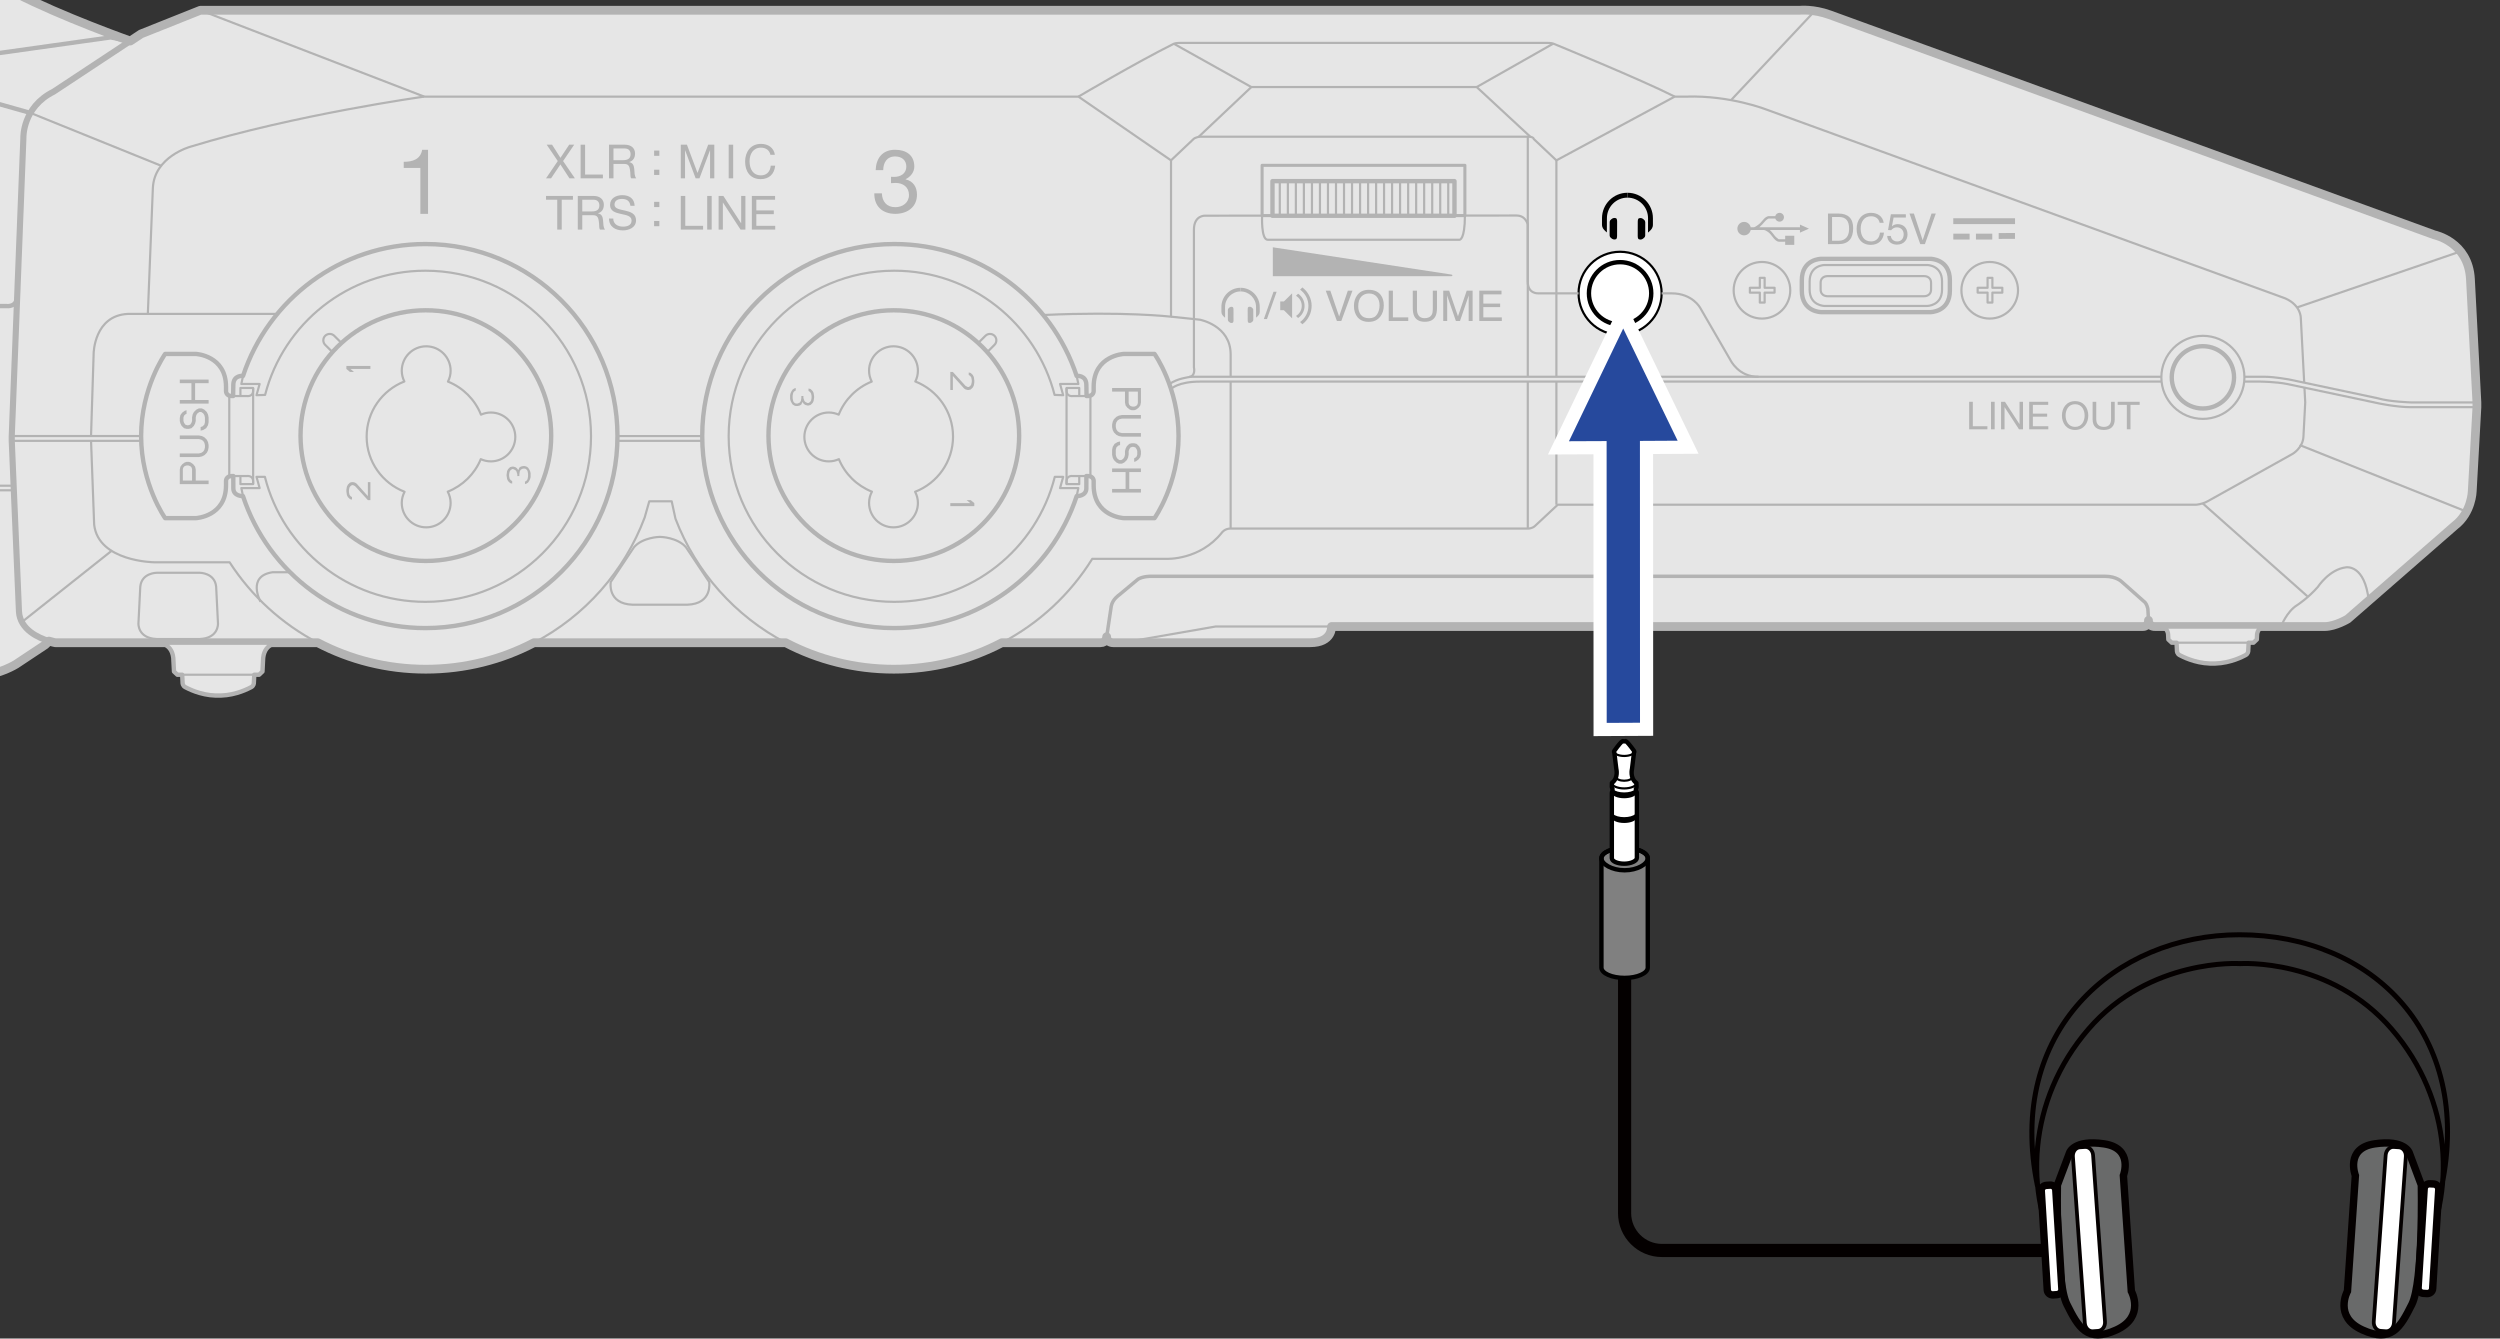 <?xml version="1.0" encoding="utf-8"?>
<!-- Generator: Adobe Illustrator 27.0.0, SVG Export Plug-In . SVG Version: 6.00 Build 0)  -->
<svg version="1.1" xmlns="http://www.w3.org/2000/svg" xmlns:xlink="http://www.w3.org/1999/xlink" x="0px" y="0px"
	 width="284.979px" height="152.579px" viewBox="0 0 284.979 152.579" style="enable-background:new 0 0 284.979 152.579;"
	 xml:space="preserve">
<rect x="0" y="0" width="284.979" height="152.579" fill="#333333" stroke="none"/>
<style type="text/css">
	.st0{clip-path:url(#SVGID_00000103954437810911408810000008066576608611686034_);}
	.st1{fill:#E6E6E6;stroke:#B3B3B3;stroke-linejoin:round;stroke-miterlimit:2;}
	.st2{fill:none;stroke:#B3B3B3;stroke-width:0.25;stroke-linejoin:round;stroke-miterlimit:2;}
	.st3{fill:none;stroke:#B3B3B3;stroke-width:0.5;stroke-linejoin:round;stroke-miterlimit:2;}
	.st4{fill:none;stroke:#B3B3B3;stroke-width:0.25;stroke-miterlimit:2;}
	.st5{fill:none;stroke:#B3B3B3;stroke-width:0.4;stroke-linejoin:round;stroke-miterlimit:2;}
	.st6{fill:none;stroke:#B3B3B3;stroke-width:0.35;stroke-linejoin:round;stroke-miterlimit:2;}
	.st7{fill:#FFFFFF;stroke:#000000;stroke-width:0.25;stroke-linejoin:round;stroke-miterlimit:2;}
	.st8{fill:none;stroke:#000000;stroke-width:0.5;stroke-linejoin:round;stroke-miterlimit:2;}
	.st9{fill:none;stroke:#B3B3B3;stroke-width:0.7;stroke-linejoin:round;stroke-miterlimit:2;}
	.st10{fill:none;stroke:#B3B3B3;stroke-miterlimit:2;}
	.st11{fill:none;stroke:#B3B3B3;stroke-width:0.35;stroke-miterlimit:2;}
	.st12{fill:none;stroke:#B3B3B3;stroke-width:0.5;stroke-miterlimit:2;}
	.st13{fill:#E6E6E6;stroke:#B3B3B3;stroke-width:0.5;stroke-linejoin:round;stroke-miterlimit:2;}
	.st14{fill:#B3B3B3;}
	.st15{fill:#666666;stroke:#FFFFFF;stroke-width:3;stroke-miterlimit:10;}
	.st16{fill:#26499D;}
	.st17{fill:none;stroke:#040000;stroke-width:1.5;}
	.st18{fill:#696A6A;}
	.st19{fill:none;stroke:#040000;stroke-width:0.846;}
	.st20{fill:none;stroke:#040000;stroke-width:0.572;stroke-linecap:round;}
	.st21{fill:#FFFFFF;}
	.st22{fill:none;stroke:#040000;stroke-width:0.428;}
	.st23{fill:#808080;stroke:#000000;stroke-width:0.5;}
	.st24{fill:none;stroke:#000000;stroke-width:0.5;}
	.st25{fill:#FFFFFF;stroke:#000000;stroke-width:0.5;stroke-linejoin:round;}
	.st26{fill:none;stroke:#000000;stroke-width:0.25;}
	.st27{fill:none;stroke:#000000;stroke-width:0.25;stroke-linecap:round;}
</style>
<g id="レイヤー_1">
	<g>
		<defs>
			<rect id="SVGID_1_" width="284.979" height="80.564"/>
		</defs>
		<clipPath id="SVGID_00000085965615537323442750000003810156393402500739_">
			<use xlink:href="#SVGID_1_"  style="overflow:visible;"/>
		</clipPath>
		<g style="clip-path:url(#SVGID_00000085965615537323442750000003810156393402500739_);">
			<g>
				<path class="st1" d="M-37.644,36.731l0.105,0c-1.232,0.923-1.924,1.848-1.924,1.848l-3.253-0.003
					c-0.756,0.027-1.467,0.127-2.134,0.288c0,0-0.949-0.288-2.149-0.288l-3.354,0c-0.749,0.027-1.453,0.125-2.115,0.284
					l-0.062-0.034c-0.913-0.267-2.106-0.249-2.106-0.249l-6.744-0.008c0,0-10.912-0.529-12.357,17.016
					c1.445,17.546,12.357,17.016,12.357,17.016l6.744-0.008c0,0,1.193,0.018,2.106-0.249l0.062-0.034
					c0.662,0.159,1.366,0.257,2.115,0.284l3.354,0c1.2,0,2.149-0.288,2.149-0.288c0.668,0.162,1.378,0.262,2.134,0.288h2.666
					l0.458,0.641c2.683,3.716,6.812,3.681,6.812,3.681h30.74c1.927,0,3.87-1.204,3.87-1.204l3.337-2.219
					c0.138-0.103,0.412-0.416,0.412-0.416c0.433,0.134,0.728,0.186,0.728,0.186l29.911,0c3.685,1.928,7.878,3.019,12.326,3.019
					c4.447,0,8.64-1.09,12.325-3.019l28.691,0c3.685,1.928,7.878,3.019,12.326,3.019c4.448,0,8.641-1.091,12.326-3.019l11.237,0
					c0.716,0,0.702-0.68,0.702-0.68c0,0.69,0.729,0.68,0.729,0.68l22.471,0c2.563,0,2.434-1.844,2.434-1.844h92.475
					c0.708,0,0.65-0.708,0.65-0.708c0,0.75,0.736,0.708,0.736,0.708h19.381c1.199-0.018,2.597-0.861,2.597-0.861l12.196-10.637
					c1.953-1.493,1.998-3.947,1.998-3.947l0.529-9.555v-0.548l-0.736-14.048c-0.224-4.274-4.114-5.049-4.114-5.049L208.558,1.681
					c-1.848-0.673-3.386-0.512-3.386-0.512H22.84l-6.759,2.695l-1.229,0.812c0,0-7.793-2.761-13.108-5.496
					c0,0-1.368-0.826-4.386-0.826h-30.155c0,0-3.917-0.128-6.772,3.691h-3.372c-1.412,0-1.974,0.28-1.974,0.28
					c-1.359-0.344-2.288-0.28-2.288-0.28h-3.421c-1.02,0-1.955,0.284-1.955,0.284c-1.369-0.349-2.306-0.284-2.306-0.284L-61.4,2.041
					c-6.759,0-12.239,7.766-12.239,17.345s5.48,17.345,12.239,17.345l6.515-0.005c0,0,0.937,0.065,2.306-0.284
					c0,0,0.935,0.284,1.955,0.284h3.421c0,0,0.929,0.064,2.288-0.28c0,0,0.561,0.28,1.974,0.28h5.62"/>
				<g>
					<path class="st2" d="M108.637,49.769c0-2.863-1.786-5.297-4.298-6.283c0.183-0.371,0.295-0.783,0.295-1.225
						c0-1.538-1.247-2.785-2.785-2.785s-2.785,1.247-2.785,2.785c0,0.447,0.115,0.864,0.303,1.239
						c-1.715,0.687-3.078,2.051-3.763,3.767c-0.345-0.153-0.725-0.243-1.127-0.243c-1.538,0-2.785,1.247-2.785,2.785
						c0,1.538,1.247,2.785,2.785,2.785c0.411,0,0.798-0.094,1.149-0.254c0.697,1.693,2.062,3.03,3.765,3.706
						c-0.202,0.385-0.326,0.817-0.326,1.282c0,1.538,1.247,2.785,2.785,2.785s2.785-1.247,2.785-2.785
						c0-0.459-0.122-0.886-0.319-1.268C106.84,55.079,108.637,52.641,108.637,49.769z"/>
					<circle class="st3" cx="101.887" cy="49.657" r="14.287"/>
					<path class="st3" d="M123.835,55.656c0,0.932-1.102,0.897-1.102,0.897c-2.874,8.737-11.099,15.044-20.797,15.044
						c-12.089,0-21.889-9.8-21.889-21.889c0-12.089,9.8-21.889,21.889-21.889c9.694,0,17.916,6.301,20.793,15.032
						c0,0,1.108-0.138,1.108,1.042l0.022,1.252h0.154c0.654,0,0.656-0.552,0.656-0.552v-0.499c0-3.578,3.428-3.747,3.428-3.747h3.51
						c0,0,2.739,3.841,2.739,9.358v0c0,5.518-2.739,9.358-2.739,9.358h-3.51c0,0-3.428-0.169-3.428-3.747v-0.499
						c0,0-0.002-0.552-0.656-0.552h-0.176L123.835,55.656z"/>
					<path class="st2" d="M123.86,45.145h-1.563c0,0-0.719,0.12-0.719-0.627v-0.291"/>
					<path class="st2" d="M121.577,55.184v-0.291c0-0.747,0.719-0.627,0.719-0.627h1.541"/>
					<path class="st4" d="M111.509,39.096l0.821-0.817c0.285-0.285,0.747-0.285,1.033,0 M113.362,38.278
						c0.285,0.285,0.285,0.748,0,1.033v0l-0.824,0.824"/>
					<polyline class="st2" points="123.026,45.109 123.026,44.228 121.577,44.228 121.577,55.184 123.026,55.184 123.026,54.302 
											"/>
					<line class="st2" x1="124.296" y1="45.109" x2="124.296" y2="54.302"/>
					<path class="st2" d="M122.729,56.556l0.193-0.92h-2.084l0.355-1.278l-0.956,0c-2.063,8.187-9.475,14.247-18.302,14.247
						c-10.423,0-18.873-8.45-18.873-18.873s8.45-18.873,18.873-18.873c8.795,0,16.185,6.016,18.279,14.157l0.979,0.034l-0.355-1.278
						h2.084l-0.193-0.92"/>
				</g>
				<g>
					<path class="st2" d="M41.795,49.769c0-2.863,1.786-5.297,4.298-6.283c-0.183-0.371-0.295-0.783-0.295-1.225
						c0-1.538,1.247-2.785,2.785-2.785c1.538,0,2.785,1.247,2.785,2.785c0,0.447-0.115,0.864-0.303,1.239
						c1.715,0.687,3.078,2.051,3.763,3.767c0.345-0.153,0.725-0.243,1.127-0.243c1.538,0,2.785,1.247,2.785,2.785
						c0,1.538-1.247,2.785-2.785,2.785c-0.411,0-0.798-0.094-1.149-0.254c-0.697,1.693-2.062,3.03-3.765,3.706
						c0.202,0.385,0.326,0.817,0.326,1.282c0,1.538-1.247,2.785-2.785,2.785c-1.538,0-2.785-1.247-2.785-2.785
						c0-0.459,0.122-0.886,0.319-1.268C43.592,55.079,41.795,52.641,41.795,49.769z"/>
					<circle class="st3" cx="48.545" cy="49.657" r="14.287"/>
					<path class="st3" d="M26.597,55.656c0,0.932,1.102,0.897,1.102,0.897c2.874,8.737,11.099,15.044,20.797,15.044
						c12.089,0,21.889-9.8,21.889-21.889c0-12.089-9.8-21.889-21.889-21.889c-9.694,0-17.916,6.301-20.793,15.032
						c0,0-1.108-0.138-1.108,1.042l-0.022,1.252h-0.154c-0.654,0-0.656-0.552-0.656-0.552v-0.499c0-3.578-3.428-3.747-3.428-3.747
						h-3.51c0,0-2.739,3.841-2.739,9.358v0c0,5.518,2.739,9.358,2.739,9.358h3.51c0,0,3.428-0.169,3.428-3.747v-0.499
						c0,0,0.002-0.552,0.656-0.552h0.176L26.597,55.656z"/>
					<path class="st2" d="M26.572,45.145h1.563c0,0,0.719,0.12,0.719-0.627v-0.291"/>
					<path class="st2" d="M28.855,55.184v-0.291c0-0.747-0.719-0.627-0.719-0.627h-1.541"/>
					<path class="st4" d="M37.07,38.278c0.285-0.285,0.748-0.285,1.033,0l0.821,0.817 M37.893,40.135l-0.824-0.824v0
						c-0.285-0.285-0.285-0.748,0-1.033"/>
					<polyline class="st2" points="27.406,45.109 27.406,44.228 28.855,44.228 28.855,55.184 27.406,55.184 27.406,54.302 					"/>
					<line class="st2" x1="26.136" y1="45.109" x2="26.136" y2="54.302"/>
					<path class="st2" d="M27.703,56.556l-0.193-0.92h2.084l-0.355-1.278l0.956,0c2.063,8.187,9.475,14.247,18.302,14.247
						c10.423,0,18.873-8.45,18.873-18.873s-8.45-18.873-18.873-18.873c-8.795,0-16.185,6.016-18.279,14.157l-0.979,0.034
						l0.355-1.278H27.51l0.193-0.92"/>
				</g>
				<path class="st2" d="M60.87,73.262c5.78-3.024,10.312-8.109,12.62-14.28l0.519-1.835h2.558l0.428,1.974
					c2.324,6.107,6.83,11.138,12.566,14.14"/>
				<path class="st5" d="M244.912,70.71l-0.072-1.288c0,0-0.102-0.649-0.493-0.901l-2.474-2.195c0,0-0.606-0.632-1.901-0.632
					H131.165c0,0-0.835-0.017-1.429,0.321l-2.152,1.791c0,0-0.783,0.515-0.914,1.309l-0.517,3.467"/>
				<polyline class="st2" points="151.787,71.418 138.563,71.418 128.205,73.218 				"/>
				<path class="st2" d="M122.933,11.015c0,0,6.699-3.955,10.874-6.028c0,0,0.2-0.097,0.743-0.097h41.801
					c0,0,0.494-0.004,0.707,0.081c0,0,10.027,4.1,13.846,6.044"/>
				<polyline class="st2" points="174.446,15.59 168.331,9.922 177.058,4.97 				"/>
				<polyline class="st2" points="168.331,9.922 142.642,9.922 133.807,4.986 				"/>
				<line class="st2" x1="142.642" y1="9.922" x2="136.589" y2="15.642"/>
				<path class="st2" d="M29.703,68.596c0,0-1.63-2.939,1.397-3.369h1.969"/>
				<line class="st2" x1="70.385" y1="49.708" x2="80.047" y2="49.708"/>
				<line class="st2" x1="70.385" y1="50.253" x2="80.047" y2="50.253"/>
				<line class="st2" x1="1.339" y1="49.706" x2="16.085" y2="49.706"/>
				<line class="st2" x1="1.339" y1="50.253" x2="16.085" y2="50.253"/>
				<path class="st2" d="M10.376,49.706l0.3-9.436c0,0,0.061-4.297,3.89-4.486h17.04"/>
				<path class="st2" d="M36.219,73.262c-4.089-2.139-7.553-5.31-10.047-9.167h-8.6c0,0-6.345-0.071-6.838-4.273l-0.358-9.637"/>
				<line class="st2" x1="12.719" y1="62.79" x2="2.439" y2="70.951"/>
				<line class="st2" x1="18.378" y1="18.899" x2="3.518" y2="12.888"/>
				<line class="st2" x1="48.356" y1="11.015" x2="22.84" y2="1.169"/>
				<path class="st2" d="M133.486,18.281v17.818c0,0-5.336-0.618-14.56-0.191"/>
				<line class="st2" x1="140.282" y1="43.497" x2="140.282" y2="60.251"/>
				<path class="st2" d="M133.486,36.099l2.594,0.269l0.704,0.077c0,0,3.498,0.659,3.498,3.947v2.534"/>
				<rect x="143.869" y="18.845" class="st6" width="23.116" height="5.732"/>
				<path class="st2" d="M143.869,24.577c0,0-0.133,2.754,0.641,2.754h21.855c0,0,0.621,0.066,0.621-2.754"/>
				<g>
					<rect x="145.052" y="20.648" class="st3" width="20.745" height="3.948"/>
					<line class="st2" x1="147.718" y1="20.644" x2="147.718" y2="24.553"/>
					<line class="st2" x1="148.631" y1="20.644" x2="148.631" y2="24.553"/>
					<line class="st2" x1="146.805" y1="20.644" x2="146.805" y2="24.553"/>
					<line class="st2" x1="145.885" y1="20.644" x2="145.885" y2="24.553"/>
					<line class="st2" x1="150.464" y1="20.644" x2="150.464" y2="24.553"/>
					<line class="st2" x1="151.377" y1="20.644" x2="151.377" y2="24.553"/>
					<line class="st2" x1="149.551" y1="20.644" x2="149.551" y2="24.553"/>
					<line class="st2" x1="153.207" y1="20.644" x2="153.207" y2="24.553"/>
					<line class="st2" x1="154.12" y1="20.644" x2="154.12" y2="24.553"/>
					<line class="st2" x1="152.293" y1="20.644" x2="152.293" y2="24.553"/>
					<line class="st2" x1="155.952" y1="20.644" x2="155.952" y2="24.553"/>
					<line class="st2" x1="156.866" y1="20.644" x2="156.866" y2="24.553"/>
					<line class="st2" x1="155.039" y1="20.644" x2="155.039" y2="24.553"/>
					<line class="st2" x1="158.684" y1="20.644" x2="158.684" y2="24.553"/>
					<line class="st2" x1="159.597" y1="20.644" x2="159.597" y2="24.553"/>
					<line class="st2" x1="157.771" y1="20.644" x2="157.771" y2="24.553"/>
					<line class="st2" x1="161.43" y1="20.644" x2="161.43" y2="24.553"/>
					<line class="st2" x1="162.343" y1="20.644" x2="162.343" y2="24.553"/>
					<line class="st2" x1="160.517" y1="20.644" x2="160.517" y2="24.553"/>
					<line class="st2" x1="164.173" y1="20.644" x2="164.173" y2="24.553"/>
					<line class="st2" x1="165.086" y1="20.644" x2="165.086" y2="24.553"/>
					<line class="st2" x1="163.26" y1="20.644" x2="163.26" y2="24.553"/>
				</g>
				<line class="st2" x1="197.328" y1="11.411" x2="206.824" y2="1.296"/>
				<line class="st2" x1="261.835" y1="35.046" x2="280.516" y2="28.647"/>
				<line class="st2" x1="262.145" y1="50.734" x2="281.032" y2="58.268"/>
				<path class="st2" d="M260.029,71.402c0,0,0.619-1.677,1.832-2.425c0,0,1.213-0.774,2.348-2.064c0,0,1.316-2.038,3.251-2.245
					c0,0,2.116-0.335,2.554,3.793"/>
				<line class="st2" x1="251.101" y1="57.391" x2="263.022" y2="67.97"/>
				<line class="st2" x1="177.417" y1="43.483" x2="177.417" y2="57.535"/>
				<line class="st2" x1="177.417" y1="18.282" x2="177.417" y2="42.941"/>
				<line class="st2" x1="174.155" y1="43.483" x2="174.155" y2="60.251"/>
				<line class="st2" x1="174.155" y1="15.581" x2="174.155" y2="42.941"/>
				<path class="st2" d="M262.659,43.612l-0.385-7.353c0,0,0.038-1.448-1.766-2.243l-59.121-21.518c0,0-4.174-1.648-9.135-1.484
					l-1.349,0l-13.486,7.267l-2.587-2.441c0,0,0.02-0.26-0.675-0.26h-37.419c0,0-0.492,0.088-0.67,0.258l-2.58,2.442l-10.553-7.267
					H48.356c0,0-14.758,2.055-26.66,5.715c0,0-4.119,1.122-4.271,4.716l-0.575,14.382"/>
				<path class="st2" d="M114.213,73.262c4.227-2.212,7.786-5.525,10.296-9.56h8.469c0,0,3.774,0.192,6.324-3.008
					c0,0,0.313-0.444,0.98-0.444h33.938c0,0,0.428,0.007,0.751-0.29l2.597-2.425h72.726c0,0,0.689-0.022,1.359-0.396l9.696-5.408
					c0,0,1.157-0.677,1.223-1.948l0.204-3.913l-0.087-1.665"/>
				<g>
					<circle class="st7" cx="184.677" cy="33.434" r="4.734"/>
					<circle class="st8" cx="184.677" cy="33.434" r="3.551"/>
				</g>
				<g>
					<circle class="st2" cx="251.111" cy="43.015" r="4.734"/>
					<circle class="st3" cx="251.111" cy="43.015" r="3.551"/>
				</g>
				<path class="st2" d="M255.823,43.497h1.781c0,0,1.821,0.01,3.145,0.282l10.283,2.177c0,0,2.107,0.459,3.783,0.459h7.535"/>
				<path class="st2" d="M133.496,44.336c0,0,0.771-0.838,3.325-0.838h109.558"/>
				<line class="st2" x1="246.377" y1="42.949" x2="135.566" y2="42.949"/>
				<path class="st2" d="M282.35,45.871h-7.535c0,0-2.413-0.068-3.783-0.475l-10.126-2.145c0,0-1.686-0.301-2.684-0.301h-2.378"/>
				<path class="st2" d="M189.411,33.44h1.131c2.405,0,3.275,1.669,3.275,1.669l3.428,5.92c0,0,0.934,1.964,3.218,1.921"/>
				<path class="st2" d="M133.335,43.771c0.797-0.615,2.232-0.789,2.232-0.789c0.771-0.14,0.53-1.099,0.53-1.099V26.194
					c0-1.679,1.283-1.609,1.283-1.609l35.494-0.017c1.075,0,1.276,1.034,1.276,1.034v6.501c0,1.419,1.192,1.336,1.192,1.336h4.602"
					/>
				<g>
					<path class="st3" d="M205.392,33.143c0,2.44,2.229,2.438,2.229,2.438h12.418c0,0,2.229,0.002,2.229-2.438v-1.201
						c0-2.44-2.229-2.438-2.229-2.438h-12.418c0,0-2.229-0.002-2.229,2.438V33.143z"/>
					<path class="st2" d="M206.283,33.004c0,1.875,1.712,1.873,1.712,1.873h11.669c0,0,1.712,0.002,1.712-1.873v-0.923
						c0-1.875-1.712-1.873-1.712-1.873h-11.669c0,0-1.712-0.002-1.712,1.873V33.004z"/>
					<path class="st2" d="M220.124,32.988c0,0.831-0.824,0.779-0.824,0.779h-10.94c0,0-0.824,0.052-0.824-0.779v-0.735
						c0-0.831,0.824-0.779,0.824-0.779h10.94c0,0,0.824-0.052,0.824,0.779V32.988z"/>
				</g>
				<g>
					<circle class="st2" cx="200.849" cy="33.089" r="3.226"/>
					<polygon class="st2" points="202.286,32.805 201.154,32.805 201.154,31.673 200.605,31.673 200.605,32.805 199.473,32.805 
						199.473,33.355 200.605,33.355 200.605,34.487 201.154,34.487 201.154,33.355 202.286,33.355 					"/>
				</g>
				<g>
					<circle class="st2" cx="226.811" cy="33.089" r="3.226"/>
					<polygon class="st2" points="228.248,32.805 227.116,32.805 227.116,31.673 226.566,31.673 226.566,32.805 225.434,32.805 
						225.434,33.355 226.566,33.355 226.566,34.487 227.116,34.487 227.116,33.355 228.248,33.355 					"/>
				</g>
				<path class="st9" d="M5.579,73.076c-1.157-0.357-3.297-1.293-3.416-3.358L1.339,50.253v-0.548l1.326-33.982
					c0,0-0.122-3.493,3.44-5.269l8.747-5.779"/>
				<path class="st2" d="M-65.601,52.282c0,0,1.574-11.147,10.244-12.23"/>
				<path class="st2" d="M-57.964,52.282c0,0,1.574-11.147,10.244-12.23"/>
				<path class="st10" d="M-40.986,38.75"/>
				<path class="st6" d="M-44.851,38.865c-8.236,1.995-9.914,13.417-9.914,13.417h-4.283c0,0,1.961-13.349,12.048-13.706"/>
				<path class="st6" d="M-52.469,38.86c-8.252,1.982-9.933,13.422-9.933,13.422h-4.283c0,0,1.961-13.349,12.048-13.706"/>
				<path class="st11" d="M-61.343,2.041c6.759,0,12.239,7.766,12.239,17.345s-5.48,17.345-12.239,17.345"/>
				<path class="st12" d="M-27.078,36.731c6.759,0,12.239-7.766,12.239-17.345s-5.48-17.345-12.239-17.345h-13.389"/>
				<ellipse class="st4" cx="-62.408" cy="19.426" rx="9.352" ry="13.199"/>
				<ellipse class="st4" cx="-61.194" cy="19.447" rx="8.138" ry="11.704"/>
				<path class="st3" d="M-39.592,73.234c-3.423-4.438-3.436-10.164-3.436-10.164l-0.265-7.156l0.02-0.548l0.243-6.56
					c-0.014-6.091,3.567-10.227,3.567-10.227"/>
				<path class="st6" d="M-40.768,40.504c-5.209,3.78-6.384,11.778-6.384,11.778h-4.283c0,0,1.75-11.915,10.45-13.532"/>
				<path class="st2" d="M-50.352,52.282c0,0,1.522-10.777,9.814-12.168"/>
				<path class="st2" d="M-65.601,58.888c0,0,1.574,11.147,10.244,12.23"/>
				<path class="st2" d="M-57.964,58.888c0,0,1.574,11.147,10.244,12.23"/>
				<path class="st6" d="M-44.851,72.305c-8.236-1.995-9.914-13.417-9.914-13.417h-4.283c0,0,1.961,13.349,12.048,13.706"/>
				<path class="st6" d="M-52.469,72.309c-8.252-1.982-9.933-13.422-9.933-13.422h-4.283c0,0,1.961,13.349,12.048,13.706"/>
				<path class="st6" d="M-40.768,70.665c-5.209-3.78-6.384-11.778-6.384-11.778h-4.283c0,0,1.75,11.915,10.45,13.532"/>
				<path class="st2" d="M-50.352,58.888c0,0,1.522,10.777,9.814,12.168"/>
				<path class="st6" d="M-39.649,2.046c0,0,9.599-0.664,12.221,13.696h4.261C-25.788,1.382-35.388,2.046-35.388,2.046"/>
				<path class="st6" d="M-44.915,2.325c3.009,0.761,8.127,3.524,9.933,13.416h4.261C-33.342,1.382-42.941,2.046-42.941,2.046"/>
				<path class="st6" d="M-50.624,2.046c0,0,9.599-0.664,12.221,13.696h-4.261c-1.802-9.872-6.902-12.643-9.914-13.411"/>
				<path class="st2" d="M-39.469,15.741c0,0-1.496-11.182-10.268-12.207"/>
				<path class="st2" d="M-31.848,15.741c0,0-1.496-11.182-10.268-12.207"/>
				<path class="st2" d="M-24.232,15.741c0,0-1.496-11.182-10.268-12.207"/>
				<line class="st12" x1="-27.078" y1="36.731" x2="-40.467" y2="36.731"/>
				<path class="st6" d="M-39.649,36.727c0,0,9.599,0.664,12.221-13.696h4.261c-2.621,14.359-12.221,13.696-12.221,13.696"/>
				<path class="st6" d="M-44.915,36.447c3.009-0.761,8.127-3.524,9.933-13.416h4.261c-2.621,14.359-12.221,13.696-12.221,13.696"/>
				<path class="st6" d="M-50.624,36.727c0,0,9.599,0.664,12.221-13.696h-4.261c-1.802,9.872-6.902,12.643-9.914,13.411"/>
				<path class="st2" d="M-39.469,23.031c0,0-1.496,11.182-10.268,12.207"/>
				<path class="st2" d="M-31.848,23.031c0,0-1.496,11.182-10.268,12.207"/>
				<path class="st2" d="M-24.232,23.031c0,0-1.496,11.182-10.268,12.207"/>
				<path class="st3" d="M-21.586,34.891H0.763c0,0,1.187,0.155,1.187-1.135"/>
				<path class="st2" d="M-30.482,55.914l0.32,7.156c0,0,0.407,12.813,13.473,13.845"/>
				<path class="st2" d="M-16.746,34.873c0,0-11.541-0.426-13.418,13.885l-0.318,6.608"/>
				<line class="st2" x1="-43.273" y1="55.367" x2="1.548" y2="55.367"/>
				<line class="st2" x1="-43.273" y1="55.893" x2="1.548" y2="55.893"/>
				<polyline class="st12" points="14.567,4.665 12.608,4.261 -13.837,7.978 -14.567,9.234 -14.567,34.663 				"/>
				<path class="st12" d="M3.518,12.888l-17.355-4.909l-4.09-6.442c0,0-1.608-3.183-4.765-3.183"/>
				<path class="st4" d="M78.347,68.933c2.928-0.103,2.491-2.595,2.491-2.595l-2.649-3.962c-0.983-1.131-2.894-1.172-2.894-1.172
					h-0.13c0,0-1.912,0.041-2.894,1.172l-2.649,3.962c0,0-0.437,2.492,2.491,2.595H78.347z"/>
				<path class="st4" d="M22.785,72.841c2.153-0.096,2.064-1.763,2.064-1.763l-0.21-4.205c-0.16-1.574-1.854-1.58-1.854-1.58h-4.94
					c0,0-1.694,0.006-1.854,1.58l-0.21,4.205c0,0-0.089,1.667,2.064,1.763H22.785z"/>
				<g>
					<path class="st13" d="M31.908,73.262c0,0-1.712-0.094-1.908,1.73l-0.081,1.557l-0.385,0.365l-0.548,0l-0.05,0.955
						c0,0,0.003,0.304-0.303,0.462c-0.306,0.158-1.695,0.901-3.454,0.956h-0.605c-1.758-0.055-3.147-0.798-3.454-0.956
						c-0.306-0.158-0.303-0.462-0.303-0.462l-0.05-0.955l-0.548,0l-0.385-0.365l-0.081-1.557c-0.196-1.825-1.908-1.73-1.908-1.73
						H31.908z"/>
					<line class="st4" x1="20.767" y1="76.914" x2="28.986" y2="76.914"/>
				</g>
				<g>
					<path class="st13" d="M257.26,72.897l-0.385,0.365l-0.548,0l-0.05,0.955c0,0,0.003,0.304-0.303,0.462
						c-0.306,0.158-1.695,0.901-3.454,0.956h-0.605c-1.758-0.055-3.147-0.798-3.454-0.956c-0.306-0.158-0.303-0.462-0.303-0.462
						l-0.05-0.955l-0.548,0l-0.385-0.365l-0.03-0.596c0,0-0.046-0.883-0.998-0.883h12.2c0,0-0.913-0.098-1.058,0.883L257.26,72.897z
						"/>
					<line class="st4" x1="248.109" y1="73.262" x2="256.328" y2="73.262"/>
				</g>
			</g>
			<g>
				<g>
					<path d="M185.524,22.529c1.293,0.004,2.342,1.06,2.338,2.351l-0.004,1.624c0,0,0.101-0.058,0.265-0.236
						c0.103-0.112,0.295-0.291,0.295-0.659v-0.727c0.008-1.602-1.291-2.905-2.894-2.908"/>
					<path d="M187.542,25.328c-0.006-0.088-0.027-0.179-0.101-0.238c-0.147-0.16-0.286-0.234-0.438-0.236l-0.021,0.002
						c-0.247-0.002-0.284,0.136-0.291,0.411v0.055l-0.004,1.517v0.055c0.004,0.271,0.042,0.411,0.287,0.411l0.02,0.004
						c0.157,0,0.292-0.076,0.443-0.232c0.072-0.059,0.095-0.152,0.103-0.236v-0.069l0.006-1.38l-0.002-0.064H187.542z"/>
					<path d="M185.524,22.529c-1.293-0.004-2.349,1.045-2.349,2.337l-0.008,1.626c0,0-0.101-0.06-0.263-0.242
						c-0.105-0.112-0.293-0.29-0.291-0.66l0.002-0.726c0.004-1.599,1.308-2.897,2.909-2.891"/>
					<path d="M183.489,25.314c0.008-0.084,0.025-0.177,0.101-0.236c0.147-0.158,0.286-0.232,0.44-0.232l0.025-0.002
						c0.244,0.002,0.28,0.144,0.284,0.414v0.058l-0.006,1.518v0.052c-0.006,0.273-0.044,0.412-0.286,0.414h-0.023
						c-0.154-0.004-0.291-0.076-0.44-0.232c-0.074-0.065-0.093-0.154-0.099-0.237h-0.002v-0.073l0.006-1.38V25.314z"/>
				</g>
				<g>
					<path class="st14" d="M205.694,25.832l-0.513-0.23v0.307h-4.626c0.112-0.098,0.224-0.213,0.329-0.328
						c0.137-0.151,0.263-0.3,0.351-0.395c0.111-0.121,0.213-0.191,0.285-0.229c0.036-0.02,0.064-0.032,0.082-0.039
						c0.004-0.001,0.006-0.003,0.01-0.003h0.758c0.064,0.205,0.255,0.354,0.482,0.354c0.278,0,0.504-0.225,0.504-0.504
						c0-0.279-0.225-0.504-0.504-0.504c-0.236,0-0.433,0.162-0.488,0.379h-0.788l-0.015,0.004c-0.413,0.099-0.638,0.52-0.921,0.798
						c-0.142,0.14-0.31,0.245-0.473,0.359c-0.047,0.036-0.138,0.079-0.212,0.109h-0.39c-0.071-0.35-0.38-0.615-0.752-0.615
						c-0.423,0-0.767,0.343-0.767,0.767c0,0.423,0.343,0.767,0.767,0.767c0.372,0,0.681-0.264,0.752-0.614h1.48
						c0.148,0,0.358,0.134,0.475,0.214c0.236,0.16,0.397,0.39,0.569,0.611c0.181,0.233,0.406,0.508,0.725,0.517
						c0.055,0.002,0.681-0.014,0.681-0.006v0.361h1.038v-1.038h-1.038v0.403h-0.736c-0.09-0.064-0.334-0.249-0.454-0.405
						c-0.084-0.109-0.235-0.317-0.413-0.512c-0.05-0.053-0.102-0.102-0.158-0.145h3.446v0.307l0.513-0.23l0.513-0.229
						L205.694,25.832z"/>
					<rect x="222.658" y="24.879" class="st14" width="7.039" height="0.667"/>
					<rect x="222.661" y="26.628" transform="matrix(1 -0.001 0.001 1 -0.028 0.233)" class="st14" width="1.859" height="0.669"/>
					<rect x="225.243" y="26.627" transform="matrix(1 -0.001 0.001 1 -0.028 0.236)" class="st14" width="1.859" height="0.667"/>
					
						<rect x="227.825" y="26.624" transform="matrix(1 -0.002 0.002 1 -0.046 0.397)" class="st14" width="1.859" height="0.668"/>
					<path class="st14" d="M208.374,24.343h1.196c1.075,0,1.675,0.537,1.675,1.661c0,1.166-0.513,1.826-1.675,1.826h-1.196V24.343z
						 M208.838,27.439h0.771c0.318,0,1.172-0.088,1.172-1.372c0-0.83-0.307-1.333-1.161-1.333h-0.781V27.439z"/>
					<path class="st14" d="M214.262,25.394c-0.097-0.493-0.493-0.742-0.976-0.742c-0.83,0-1.182,0.683-1.182,1.41
						c0,0.796,0.352,1.46,1.186,1.46c0.611,0,0.962-0.43,1.006-1.006h0.464c-0.088,0.869-0.63,1.397-1.509,1.397
						c-1.084,0-1.611-0.8-1.611-1.816c0-1.011,0.576-1.836,1.65-1.836c0.728,0,1.328,0.391,1.436,1.133H214.262z"/>
					<path class="st14" d="M217.25,24.793h-1.396l-0.186,0.996l0.01,0.01c0.151-0.171,0.41-0.249,0.645-0.249
						c0.615,0,1.118,0.396,1.118,1.186c0,0.586-0.406,1.152-1.211,1.152c-0.601,0-1.089-0.366-1.103-0.991h0.415
						c0.024,0.356,0.312,0.625,0.727,0.625c0.396,0,0.733-0.269,0.733-0.821c0-0.459-0.318-0.786-0.781-0.786
						c-0.264,0-0.483,0.131-0.645,0.327l-0.356-0.02l0.323-1.796h1.708V24.793z"/>
					<polygon class="st14" points="219.422,27.829 218.895,27.829 217.665,24.343 218.168,24.343 219.163,27.366 219.173,27.366 
						220.179,24.343 220.663,24.343 					"/>
				</g>
				<g>
					<polygon class="st14" points="224.468,45.8 224.886,45.8 224.886,48.587 226.546,48.587 226.546,48.938 224.468,48.938 					
						"/>
					<rect x="226.958" y="45.8" class="st14" width="0.417" height="3.138"/>
					<polygon class="st14" points="228.105,45.8 228.549,45.8 230.201,48.344 230.209,48.344 230.209,45.8 230.605,45.8 
						230.605,48.938 230.148,48.938 228.509,46.42 228.5,46.42 228.5,48.938 228.105,48.938 					"/>
					<polygon class="st14" points="231.311,45.8 233.478,45.8 233.478,46.152 231.729,46.152 231.729,47.149 233.359,47.149 
						233.359,47.5 231.729,47.5 231.729,48.587 233.49,48.587 233.49,48.938 231.311,48.938 					"/>
					<path class="st14" d="M236.545,45.725c0.997,0,1.503,0.791,1.503,1.644c0,0.852-0.506,1.643-1.503,1.643
						c-0.997,0-1.503-0.79-1.503-1.643C235.042,46.516,235.548,45.725,236.545,45.725 M236.545,48.661
						c0.765,0,1.085-0.66,1.085-1.292c0-0.633-0.321-1.292-1.085-1.292c-0.765,0-1.085,0.659-1.085,1.292
						C235.459,48.001,235.78,48.661,236.545,48.661"/>
					<path class="st14" d="M241.062,47.804c0,0.791-0.453,1.208-1.234,1.208c-0.809,0-1.288-0.374-1.288-1.208V45.8h0.417v2.004
						c0,0.553,0.316,0.857,0.87,0.857c0.527,0,0.817-0.303,0.817-0.857V45.8h0.417V47.804z"/>
					<polygon class="st14" points="242.441,46.152 241.396,46.152 241.396,45.8 243.904,45.8 243.904,46.152 242.859,46.152 
						242.859,48.937 242.441,48.937 					"/>
				</g>
				<g>
					<path class="st14" d="M145.091,28.189v3.297h20.353c0.146,0,0.167-0.164,0.023-0.186L145.091,28.189z"/>
					<polygon class="st14" points="151.647,33.132 152.65,36.076 153.641,33.132 154.171,33.132 152.897,36.589 152.395,36.589 
						151.124,33.132 					"/>
					<path class="st14" d="M157.394,33.626c0.231,0.307,0.347,0.698,0.347,1.175c0,0.516-0.133,0.944-0.397,1.287
						c-0.31,0.401-0.753,0.602-1.329,0.602c-0.537,0-0.959-0.177-1.266-0.528c-0.274-0.339-0.411-0.767-0.411-1.285
						c0-0.468,0.117-0.867,0.352-1.199c0.301-0.427,0.746-0.641,1.335-0.641C156.642,33.038,157.098,33.234,157.394,33.626
						 M156.978,35.829c0.186-0.296,0.279-0.636,0.279-1.02c0-0.407-0.107-0.734-0.322-0.982c-0.215-0.249-0.508-0.372-0.881-0.372
						c-0.361,0-0.656,0.123-0.884,0.368c-0.228,0.245-0.342,0.608-0.342,1.087c0,0.383,0.098,0.705,0.293,0.969
						c0.196,0.263,0.513,0.394,0.952,0.394C156.49,36.273,156.792,36.126,156.978,35.829"/>
					<polygon class="st14" points="158.305,33.132 158.778,33.132 158.778,36.177 160.529,36.177 160.529,36.589 158.305,36.589 
											"/>
					<path class="st14" d="M161.523,33.132v2.137c0,0.251,0.048,0.459,0.144,0.626c0.142,0.251,0.382,0.376,0.719,0.376
						c0.404,0,0.678-0.135,0.824-0.407c0.078-0.148,0.117-0.347,0.117-0.595v-2.137h0.478v1.942c0,0.425-0.059,0.752-0.175,0.981
						c-0.213,0.417-0.615,0.626-1.207,0.626c-0.591,0-0.993-0.209-1.204-0.626c-0.117-0.229-0.175-0.557-0.175-0.981v-1.942H161.523
						z"/>
					<path class="st14" d="M164.515,33.132h0.678l1.004,2.923l0.997-2.923h0.673v3.457h-0.452v-2.04c0-0.07,0.001-0.187,0.005-0.35
						c0.003-0.163,0.005-0.338,0.005-0.525l-0.997,2.916h-0.468l-1.006-2.916v0.106c0,0.084,0.002,0.214,0.007,0.387
						c0.005,0.173,0.007,0.3,0.007,0.382v2.04h-0.452V33.132z"/>
					<polygon class="st14" points="168.626,33.132 171.16,33.132 171.16,33.556 169.087,33.556 169.087,34.605 171.003,34.605 
						171.003,35.005 169.087,35.005 169.087,36.177 171.195,36.177 171.195,36.589 168.626,36.589 					"/>
					<path class="st14" d="M141.408,33.222c-0.973,0.003-1.763,0.798-1.76,1.77l0.003,1.223c0,0-0.076-0.044-0.199-0.178
						c-0.077-0.084-0.222-0.219-0.222-0.496v-0.548c-0.006-1.206,0.972-2.187,2.179-2.19"/>
					<path class="st14" d="M139.966,35.329c0.005-0.066,0.02-0.135,0.076-0.179c0.11-0.12,0.215-0.176,0.33-0.177l0.015,0.001
						c0.186-0.001,0.214,0.102,0.22,0.309v0.041l0.003,1.143v0.041c-0.003,0.204-0.032,0.309-0.216,0.309l-0.015,0.003
						c-0.119,0-0.22-0.057-0.334-0.175c-0.054-0.045-0.071-0.115-0.077-0.178v-0.052l-0.004-1.039l0.001-0.048H139.966z"/>
					<path class="st14" d="M141.408,33.222c0.973-0.003,1.769,0.787,1.769,1.76l0.006,1.224c0,0,0.076-0.046,0.198-0.182
						c0.079-0.084,0.22-0.218,0.219-0.497l-0.001-0.546c-0.003-1.204-0.985-2.181-2.19-2.177"/>
					<path class="st14" d="M142.863,35.319c-0.006-0.063-0.019-0.133-0.076-0.178c-0.11-0.119-0.215-0.175-0.331-0.175l-0.019-0.001
						c-0.184,0.001-0.211,0.109-0.213,0.312v0.043l0.004,1.143v0.039c0.005,0.206,0.033,0.31,0.215,0.312h0.017
						c0.116-0.003,0.219-0.057,0.331-0.175c0.055-0.049,0.07-0.115,0.074-0.178h0.002v-0.055l-0.005-1.039V35.319z"/>
					<polygon class="st14" points="145.17,33.255 145.528,33.255 144.424,36.37 144.067,36.37 					"/>
					<polygon class="st14" points="145.937,34.365 146.353,34.365 147.29,33.438 147.29,36.29 146.353,35.362 145.937,35.362 					
						"/>
					<path class="st14" d="M149.516,34.864c0,0.86-0.419,1.618-1.057,2.1l-0.259-0.258c0.573-0.414,0.95-1.083,0.95-1.842
						c0-0.759-0.377-1.428-0.95-1.842l0.258-0.258C149.097,33.246,149.516,34.004,149.516,34.864"/>
					<path class="st14" d="M148.71,34.864c0,0.577-0.294,1.086-0.74,1.386l-0.236-0.237c0.39-0.236,0.654-0.661,0.654-1.149
						c0-0.488-0.263-0.913-0.654-1.149l0.237-0.236C148.416,33.778,148.71,34.287,148.71,34.864"/>
				</g>
				<polygon class="st14" points="111.065,57.352 110.658,57.01 110.191,57.01 110.599,57.352 108.326,57.352 108.326,57.695 
					111.065,57.695 				"/>
				<polygon class="st14" points="110.599,43.999 110.716,43.828 110.774,43.543 110.774,43.315 110.716,43.029 110.599,42.858 
					110.425,42.744 110.424,42.458 110.658,42.516 110.891,42.744 111.007,42.972 111.066,43.372 111.065,43.6 111.007,43.942 
					110.891,44.17 110.657,44.398 110.424,44.456 110.308,44.456 110.075,44.399 109.9,44.285 108.618,42.858 108.618,44.456 
					108.326,44.456 108.326,42.401 108.618,42.401 110.075,43.999 110.308,44.113 110.424,44.113 				"/>
				<polygon class="st14" points="90.357,45.083 90.357,45.426 90.416,45.711 90.474,45.825 90.59,45.939 90.707,45.997 
					90.94,45.996 91.173,45.882 91.29,45.711 91.348,45.369 91.348,45.141 91.581,45.141 91.581,45.369 91.698,45.711 
					91.814,45.825 92.047,45.939 92.164,45.939 92.339,45.825 92.455,45.654 92.513,45.369 92.514,45.141 92.456,44.855 
					92.339,44.684 92.164,44.57 92.164,44.285 92.397,44.342 92.63,44.57 92.747,44.798 92.805,45.198 92.805,45.312 92.747,45.711 
					92.63,45.939 92.397,46.167 92.164,46.225 92.047,46.225 91.814,46.167 91.639,46.054 91.465,45.826 91.348,46.111 
					91.173,46.225 90.94,46.282 90.707,46.282 90.532,46.225 90.357,46.111 90.241,45.939 90.124,45.711 90.066,45.483 
					90.066,45.026 90.124,44.798 90.241,44.57 90.357,44.399 90.532,44.285 90.707,44.228 90.707,44.513 90.59,44.57 90.474,44.684 
					90.416,44.798 				"/>
				<polygon class="st14" points="58.036,54.271 58.036,54.043 58.094,53.757 58.211,53.586 58.386,53.472 58.502,53.472 
					58.736,53.586 58.852,53.7 58.969,54.043 58.969,54.271 59.202,54.271 59.202,54.043 59.26,53.7 59.377,53.529 59.61,53.415 
					59.843,53.415 59.959,53.472 60.076,53.586 60.134,53.7 60.193,53.985 60.193,54.328 60.134,54.613 60.076,54.727 
					59.959,54.841 59.843,54.898 59.843,55.184 60.018,55.127 60.193,55.013 60.309,54.841 60.426,54.613 60.484,54.385 
					60.484,53.928 60.426,53.7 60.309,53.472 60.193,53.301 60.018,53.187 59.843,53.13 59.61,53.13 59.377,53.187 59.202,53.301 
					59.085,53.586 58.91,53.358 58.736,53.244 58.502,53.187 58.386,53.187 58.153,53.244 57.92,53.472 57.803,53.7 57.745,54.1 
					57.745,54.214 57.803,54.613 57.92,54.842 58.153,55.069 58.386,55.127 58.386,54.841 58.211,54.727 58.094,54.556 				"/>
				<polygon class="st14" points="42.224,41.717 39.484,41.717 39.485,42.059 39.892,42.401 40.358,42.401 39.951,42.059 
					42.223,42.059 				"/>
				<polygon class="st14" points="39.485,56.04 39.543,56.439 39.659,56.667 39.892,56.896 40.125,56.953 40.125,56.667 
					39.951,56.553 39.834,56.382 39.776,56.097 39.776,55.869 39.834,55.583 39.951,55.412 40.125,55.298 40.242,55.298 
					40.475,55.412 41.932,57.01 42.223,57.01 42.223,54.956 41.932,54.956 41.932,56.553 40.65,55.127 40.475,55.013 40.242,54.956 
					40.125,54.956 39.892,55.013 39.659,55.241 39.543,55.469 39.484,55.812 				"/>
				<g>
					<polygon class="st14" points="20.493,45.597 21.822,45.597 21.822,43.68 20.493,43.68 20.493,43.269 23.78,43.269 23.78,43.68 
						22.242,43.68 22.242,45.597 23.78,45.597 23.78,46.008 20.493,46.008 					"/>
					<polygon class="st14" points="23.78,51.007 23.78,50.733 23.71,50.39 23.571,50.117 23.291,49.843 23.011,49.705 
						22.661,49.637 20.493,49.637 20.493,50.048 22.661,50.048 22.941,50.116 23.151,50.254 23.291,50.459 23.361,50.733 
						23.361,51.007 23.291,51.281 23.151,51.486 22.941,51.623 22.661,51.691 20.493,51.691 20.494,52.102 22.661,52.102 
						23.011,52.034 23.291,51.897 23.571,51.623 23.71,51.349 					"/>
					<polygon class="st14" points="21.892,47.994 21.892,47.583 21.962,47.24 22.102,46.967 22.382,46.693 22.661,46.556 
						23.011,46.556 23.291,46.693 23.571,46.967 23.71,47.24 23.78,47.583 23.78,48.13 23.71,48.473 23.501,48.815 23.151,49.021 
						22.871,49.089 22.871,48.678 23.081,48.61 23.291,48.405 23.361,48.131 23.361,47.583 23.291,47.309 23.151,47.104 
						22.941,46.967 22.731,46.967 22.522,47.104 22.382,47.309 22.312,47.583 22.312,47.994 22.242,48.268 22.102,48.542 
						21.822,48.815 21.542,48.884 21.263,48.884 20.983,48.815 20.703,48.542 20.563,48.268 20.493,47.994 20.493,47.651 
						20.563,47.309 20.773,47.035 21.053,46.83 21.263,46.761 21.263,47.172 21.123,47.24 20.983,47.377 20.913,47.583 
						20.913,47.994 20.983,48.199 21.123,48.405 21.333,48.473 21.472,48.473 21.682,48.405 21.822,48.199 					"/>
					<path class="st14" d="M22.312,54.773c0,0,0-1.233,0-1.233l-0.07-0.342c0,0-0.21-0.274-0.21-0.274c0,0-0.279-0.206-0.279-0.206
						c0,0-0.21-0.068-0.21-0.068c0,0-0.28,0-0.28,0l-0.21,0.068c0,0-0.279,0.206-0.279,0.206c0,0-0.21,0.274-0.21,0.274
						c0,0-0.07,0.342-0.07,0.343v1.643h0h3.287c0,0,0-0.411,0-0.411C23.78,54.773,22.312,54.773,22.312,54.773z M21.892,54.773
						h-1.049v-1.301c0,0,0.07-0.205,0.07-0.205c0,0,0.14-0.137,0.14-0.137c0,0,0.21-0.068,0.21-0.068h0.21
						c0,0,0.21,0.068,0.21,0.068c0,0,0.14,0.137,0.14,0.137c0,0,0.07,0.206,0.07,0.205C21.892,53.472,21.892,54.773,21.892,54.773z"
						/>
				</g>
				<g>
					<polygon class="st14" points="126.769,55.732 128.308,55.732 128.308,53.814 126.77,53.814 126.769,53.403 130.056,53.403 
						130.056,53.814 128.728,53.814 128.728,55.732 130.056,55.732 130.056,56.142 126.769,56.142 					"/>
					<polygon class="st14" points="127.399,49.158 127.609,49.295 127.888,49.363 130.056,49.363 130.056,49.774 127.889,49.774 
						127.539,49.706 127.259,49.569 126.979,49.295 126.84,49.021 126.769,48.678 126.769,48.405 126.84,48.062 126.979,47.788 
						127.259,47.515 127.539,47.377 127.888,47.309 130.056,47.309 130.056,47.72 127.888,47.72 127.609,47.789 127.399,47.925 
						127.259,48.131 127.189,48.405 127.189,48.679 127.259,48.952 					"/>
					<polygon class="st14" points="129.847,50.87 129.567,50.596 129.287,50.528 129.007,50.527 128.728,50.596 128.448,50.87 
						128.308,51.144 128.238,51.417 128.238,51.828 128.168,52.102 128.028,52.308 127.818,52.445 127.609,52.445 127.399,52.308 
						127.259,52.102 127.189,51.829 127.189,51.281 127.259,51.007 127.469,50.801 127.679,50.733 127.679,50.322 127.399,50.39 
						127.049,50.596 126.839,50.938 126.769,51.281 126.769,51.828 126.84,52.171 126.979,52.445 127.259,52.719 127.539,52.856 
						127.888,52.856 128.168,52.718 128.448,52.445 128.588,52.171 128.657,51.828 128.658,51.418 128.728,51.212 128.867,51.007 
						129.077,50.938 129.217,50.938 129.427,51.007 129.567,51.212 129.637,51.417 129.637,51.828 129.567,52.034 129.427,52.171 
						129.287,52.239 129.287,52.65 129.497,52.582 129.777,52.376 129.986,52.102 130.056,51.76 130.056,51.418 129.986,51.144 
											"/>
					<path class="st14" d="M130.056,44.227c0,0-3.287,0-3.287,0c0,0,0,0.411,0,0.411c0,0,1.469,0,1.469,0c0,0,0,1.233,0,1.233
						l0.07,0.343c0,0,0.21,0.274,0.21,0.274l0.28,0.206l0,0l0.21,0.068c0,0,0.28,0,0.28,0l0.21-0.068c0,0,0.279-0.206,0.279-0.206
						c0,0,0.21-0.274,0.21-0.274c0,0,0.07-0.343,0.07-0.343C130.056,45.871,130.056,44.227,130.056,44.227z M129.707,45.939
						c0,0-0.07,0.205-0.07,0.205c0,0-0.14,0.137-0.14,0.137c0,0-0.21,0.068-0.21,0.068h-0.21l-0.21-0.068l0,0l-0.14-0.137
						c0,0-0.07-0.205-0.07-0.205c0,0,0-1.301,0-1.301c0,0,1.049,0,1.049,0V45.939z"/>
				</g>
				<path class="st14" d="M48.793,24.378h-0.875v-5.233h-1.896v-0.701c0.999,0,1.906-0.268,2.101-1.37h0.67V24.378z"/>
				<path class="st14" d="M101.57,20.154c0.131,0.01,0.253,0.01,0.375,0.01c0.729,0,1.368-0.396,1.368-1.176
					c0-0.749-0.547-1.155-1.277-1.155c-0.942,0-1.347,0.72-1.357,1.56h-0.861c0.051-1.367,0.78-2.32,2.219-2.32
					c1.247,0,2.188,0.598,2.188,1.925c0,0.628-0.446,1.175-0.993,1.429v0.02c0.871,0.193,1.297,0.881,1.297,1.743
					c0,1.438-1.125,2.188-2.472,2.188c-1.459,0-2.421-0.861-2.391-2.34h0.861c0.03,0.932,0.547,1.58,1.53,1.58
					c0.841,0,1.56-0.517,1.56-1.388c0-0.902-0.679-1.378-1.53-1.378c-0.173,0-0.354,0.01-0.517,0.03V20.154z"/>
				<g>
					<polygon class="st14" points="63.58,18.357 62.318,16.493 62.93,16.493 63.886,17.991 64.885,16.493 65.455,16.493 
						64.187,18.357 65.535,20.328 64.912,20.328 63.881,18.743 62.817,20.328 62.243,20.328 					"/>
					<polygon class="st14" points="66.185,16.493 66.695,16.493 66.695,19.898 68.726,19.898 68.726,20.328 66.185,20.328 					"/>
					<path class="st14" d="M69.421,16.493h1.804c0.72,0,1.166,0.392,1.166,1.004c0,0.462-0.204,0.843-0.666,0.972v0.011
						c0.446,0.086,0.537,0.414,0.575,0.789c0.032,0.376,0.011,0.795,0.225,1.058h-0.569c-0.145-0.156-0.064-0.569-0.14-0.946
						c-0.053-0.376-0.145-0.693-0.638-0.693h-1.246v1.638h-0.51V16.493z M70.995,18.26c0.478,0,0.886-0.124,0.886-0.682
						c0-0.376-0.204-0.655-0.682-0.655h-1.268v1.337H70.995z"/>
					<path class="st14" d="M75.16,19.346v0.597h-0.597v-0.597H75.16z M74.564,17.762v-0.597h0.597v0.597H74.564z"/>
					<polygon class="st14" points="77.605,16.493 78.304,16.493 79.512,19.716 80.726,16.493 81.424,16.493 81.424,20.328 
						80.941,20.328 80.941,17.138 80.93,17.138 79.733,20.328 79.297,20.328 78.1,17.138 78.089,17.138 78.089,20.328 
						77.605,20.328 					"/>
					<rect x="83.066" y="16.493" class="st14" width="0.51" height="3.835"/>
					<path class="st14" d="M87.82,17.648c-0.108-0.542-0.542-0.816-1.074-0.816c-0.913,0-1.3,0.752-1.3,1.552
						c0,0.875,0.387,1.606,1.305,1.606c0.671,0,1.058-0.473,1.106-1.107h0.511c-0.097,0.957-0.693,1.536-1.66,1.536
						c-1.192,0-1.772-0.881-1.772-1.998c0-1.112,0.634-2.02,1.815-2.02c0.8,0,1.46,0.43,1.579,1.246H87.82z"/>
					<polygon class="st14" points="63.521,22.766 62.243,22.766 62.243,22.336 65.309,22.336 65.309,22.766 64.031,22.766 
						64.031,26.171 63.521,26.171 					"/>
					<path class="st14" d="M65.864,22.336h1.804c0.72,0,1.166,0.392,1.166,1.004c0,0.462-0.204,0.843-0.666,0.972v0.011
						c0.446,0.086,0.537,0.414,0.575,0.789c0.032,0.376,0.011,0.795,0.225,1.058h-0.569c-0.145-0.156-0.064-0.569-0.139-0.946
						c-0.053-0.376-0.146-0.693-0.639-0.693h-1.247v1.638h-0.51V22.336z M67.438,24.103c0.478,0,0.886-0.124,0.886-0.682
						c0-0.376-0.204-0.655-0.682-0.655h-1.268v1.337H67.438z"/>
					<path class="st14" d="M71.86,23.459c-0.059-0.548-0.425-0.784-0.951-0.784c-0.43,0-0.859,0.155-0.859,0.655
						c0,0.473,0.613,0.542,1.23,0.682c0.612,0.14,1.224,0.355,1.224,1.107c0,0.817-0.8,1.144-1.498,1.144
						c-0.859,0-1.584-0.419-1.584-1.353h0.483c0,0.645,0.537,0.924,1.118,0.924c0.462,0,0.972-0.145,0.972-0.698
						c0-0.526-0.613-0.618-1.225-0.752c-0.613-0.134-1.23-0.312-1.23-1.015c0-0.779,0.693-1.122,1.391-1.122
						c0.784,0,1.381,0.37,1.413,1.214H71.86z"/>
					<path class="st14" d="M75.16,25.189v0.597h-0.597v-0.597H75.16z M74.564,23.605v-0.597h0.597v0.597H74.564z"/>
					<polygon class="st14" points="77.605,22.336 78.116,22.336 78.116,25.741 80.146,25.741 80.146,26.171 77.605,26.171 					"/>
					<rect x="80.615" y="22.336" class="st14" width="0.51" height="3.835"/>
					<polygon class="st14" points="81.916,22.336 82.458,22.336 84.478,25.446 84.488,25.446 84.488,22.336 84.972,22.336 
						84.972,26.171 84.413,26.171 82.41,23.094 82.399,23.094 82.399,26.171 81.916,26.171 					"/>
					<polygon class="st14" points="85.704,22.336 88.352,22.336 88.352,22.766 86.215,22.766 86.215,23.985 88.207,23.985 
						88.207,24.415 86.215,24.415 86.215,25.741 88.368,25.741 88.368,26.171 85.704,26.171 					"/>
				</g>
			</g>
		</g>
	</g>
</g>
<g id="レイヤー_2">
	<g>
		<polygon class="st15" points="178.847,50.298 185.034,37.445 191.236,50.237 186.938,50.261 186.947,82.385 183.15,82.404 
			183.141,50.279 		"/>
		<polygon class="st16" points="178.847,50.298 185.034,37.445 191.236,50.237 186.938,50.261 186.947,82.385 183.15,82.404 
			183.141,50.279 		"/>
	</g>
	<g>
		<g>
			<path class="st17" d="M232.857,142.543h-43.415c-2.339,0-4.252-1.913-4.252-4.252v-28.027"/>
		</g>
		<g>
			<path class="st18" d="M276.014,135.093l-1.383-3.697c0,0-0.507-1.512-3.926-1.008c-3.416,0.502-2.212,3.619-2.212,3.619
				l-0.902,13.176c0,0-1.611,2.916,1.708,4.422c3.319,1.512,4.324-0.299,5.631-2.914
				C276.24,146.078,276.014,135.093,276.014,135.093"/>
			<path class="st19" d="M276.014,135.093l-1.383-3.697c0,0-0.507-1.512-3.926-1.008c-3.416,0.502-2.212,3.619-2.212,3.619
				l-0.902,13.176c0,0-1.611,2.916,1.708,4.422c3.319,1.512,4.324-0.299,5.631-2.914
				C276.24,146.078,276.014,135.093,276.014,135.093z"/>
			<path class="st18" d="M234.524,135.093l1.392-3.697c0,0,0.501-1.512,3.917-1.008c3.419,0.502,2.215,3.619,2.215,3.619
				l0.905,13.176c0,0,1.608,2.916-1.711,4.422c-3.322,1.512-4.324-0.299-5.631-2.914
				C234.304,146.078,234.524,135.093,234.524,135.093"/>
			<path class="st19" d="M234.524,135.093l1.392-3.697c0,0,0.501-1.512,3.917-1.008c3.419,0.502,2.215,3.619,2.215,3.619
				l0.905,13.176c0,0,1.608,2.916-1.711,4.422c-3.322,1.512-4.324-0.299-5.631-2.914
				C234.304,146.078,234.524,135.093,234.524,135.093z"/>
			<path class="st20" d="M278.341,135.193c3.562-17.235-7.843-28.639-23.057-28.639c-14.197,0-26.663,11.019-23.03,28.621
				 M275.844,143.56c4.107-7.439,3.809-18.101-3.208-26.246c-7.017-8.145-17.288-7.471-17.288-7.471s-10.274-0.674-17.285,7.471
				c-7.019,8.144-7.344,18.807-3.234,26.246"/>
			<path class="st21" d="M270.588,150.65c-0.038,0.555,0.311,1.025,0.782,1.059l0.598,0.043c0.469,0.035,0.885-0.385,0.92-0.938
				l1.356-18.967c0.041-0.551-0.308-1.027-0.776-1.061l-0.603-0.041c-0.466-0.035-0.879,0.387-0.92,0.938L270.588,150.65z"/>
			<path class="st22" d="M270.588,150.65c-0.038,0.555,0.311,1.025,0.782,1.059l0.598,0.043c0.469,0.035,0.885-0.385,0.92-0.938
				l1.356-18.967c0.041-0.551-0.308-1.027-0.776-1.061l-0.603-0.041c-0.466-0.035-0.879,0.387-0.92,0.938L270.588,150.65z"/>
			<path class="st21" d="M239.95,150.65c0.044,0.555-0.305,1.025-0.776,1.059l-0.604,0.043c-0.469,0.035-0.879-0.385-0.92-0.938
				l-1.356-18.967c-0.038-0.551,0.308-1.027,0.779-1.061l0.601-0.041c0.472-0.035,0.882,0.387,0.92,0.938L239.95,150.65z"/>
			<path class="st22" d="M239.95,150.65c0.044,0.555-0.305,1.025-0.776,1.059l-0.604,0.043c-0.469,0.035-0.879-0.385-0.92-0.938
				l-1.356-18.967c-0.038-0.551,0.308-1.027,0.779-1.061l0.601-0.041c0.472-0.035,0.882,0.387,0.92,0.938L239.95,150.65z"/>
			<path class="st21" d="M275.645,146.794c-0.021,0.332,0.237,0.613,0.577,0.637l0.434,0.025c0.334,0.017,0.63-0.229,0.647-0.561
				l0.694-11.295c0.02-0.332-0.237-0.613-0.574-0.635l-0.434-0.023c-0.343-0.021-0.63,0.227-0.653,0.555L275.645,146.794z"/>
			<path class="st19" d="M275.645,146.794c-0.021,0.332,0.237,0.613,0.577,0.637l0.434,0.025c0.334,0.017,0.63-0.229,0.647-0.561
				l0.694-11.295c0.02-0.332-0.237-0.613-0.574-0.635l-0.434-0.023c-0.343-0.021-0.63,0.227-0.653,0.555L275.645,146.794z"/>
			<path class="st21" d="M235.037,146.947c0.021,0.332-0.237,0.613-0.574,0.633l-0.434,0.029c-0.343,0.02-0.633-0.23-0.656-0.559
				l-0.685-11.295c-0.021-0.334,0.231-0.613,0.574-0.635l0.437-0.027c0.337-0.018,0.624,0.231,0.644,0.557L235.037,146.947z"/>
			<path class="st19" d="M235.037,146.947c0.021,0.332-0.237,0.613-0.574,0.633l-0.434,0.029c-0.343,0.02-0.633-0.23-0.656-0.559
				l-0.685-11.295c-0.021-0.334,0.231-0.613,0.574-0.635l0.437-0.027c0.337-0.018,0.624,0.231,0.644,0.557L235.037,146.947z"/>
		</g>
		<g>
			<path class="st23" d="M182.549,97.838c0-0.65,1.181-1.177,2.641-1.177c1.459,0,2.641,0.526,2.641,1.177v12.459
				c0,0.65-1.183,1.176-2.641,1.176c-1.459,0-2.641-0.526-2.641-1.176V97.838z"/>
			<path class="st24" d="M187.831,97.838c0,0.65-1.183,1.367-2.641,1.367c-1.459,0-2.641-0.717-2.641-1.367
				c0-0.65,1.181-1.177,2.641-1.177C186.649,96.662,187.831,97.188,187.831,97.838z"/>
			<path class="st25" d="M183.743,89.251c0.776-0.563,0.501-1.614,0.501-1.614l-0.225-1.831c-0.084-0.115,0-0.22,0-0.22
				c1.019-1.413,1.018-1.081,1.018-1.081h0.206c0,0,0-0.331,1.018,1.081c0,0,0.085,0.105,0,0.22l-0.225,1.831
				c0,0-0.275,1.05,0.501,1.614l0.019,0.452c0,0.073-0.028,0.144-0.079,0.209l0.008,0.256c0.046,0.062,0.104,0.096,0.104,0.165
				v7.462c0,0.347-0.665,0.661-1.443,0.661c-0.779,0-1.41-0.281-1.41-0.628v-7.462c0-0.068,0.024-0.133,0.068-0.194l0.006-0.268
				c-0.048-0.063-0.074-0.131-0.074-0.201L183.743,89.251z"/>
			<path class="st26" d="M186.555,89.246c0,0.347-0.632,0.628-1.41,0.628c-0.779,0-1.41-0.281-1.41-0.628"/>
			<path class="st24" d="M183.809,89.904"/>
			<path class="st24" d="M186.475,89.912"/>
			<path d="M183.735,90.366c0-0.068,0.024-0.133,0.068-0.194l0.006-0.268l0.064,0.071c0.228,0.21,0.711,0.356,1.271,0.356
				c0.554,0,1.033-0.142,1.263-0.349l0.067-0.07l0.008,0.256c0.046,0.062,0.104,0.096,0.104,0.165l-0.033,0.033
				c0,0.347-0.632,0.628-1.41,0.628C184.365,90.994,183.735,90.713,183.735,90.366z"/>
			<path d="M183.735,93.185c0-0.068,0.024-0.133,0.068-0.194l0.006-0.268l0.064,0.071c0.228,0.21,0.711,0.356,1.271,0.356
				c0.554,0,1.033-0.142,1.263-0.349l0.067-0.07l0.008,0.256c0.046,0.062,0.104,0.096,0.104,0.165l-0.033,0.033
				c0,0.347-0.632,0.628-1.41,0.628C184.365,93.813,183.735,93.532,183.735,93.185z"/>
			<path class="st27" d="M187.831,97.838c0,0.65-1.183,1.367-2.641,1.367c-1.459,0-2.641-0.717-2.641-1.367"/>
			<path class="st26" d="M186.303,85.658c0,0.285-0.518,0.515-1.156,0.515c-0.639,0-1.156-0.231-1.156-0.515"/>
			<path class="st26" d="M186.047,88.594c0,0.222-0.405,0.402-0.903,0.402c-0.499,0-0.903-0.18-0.903-0.402"/>
		</g>
	</g>
</g>
</svg>
